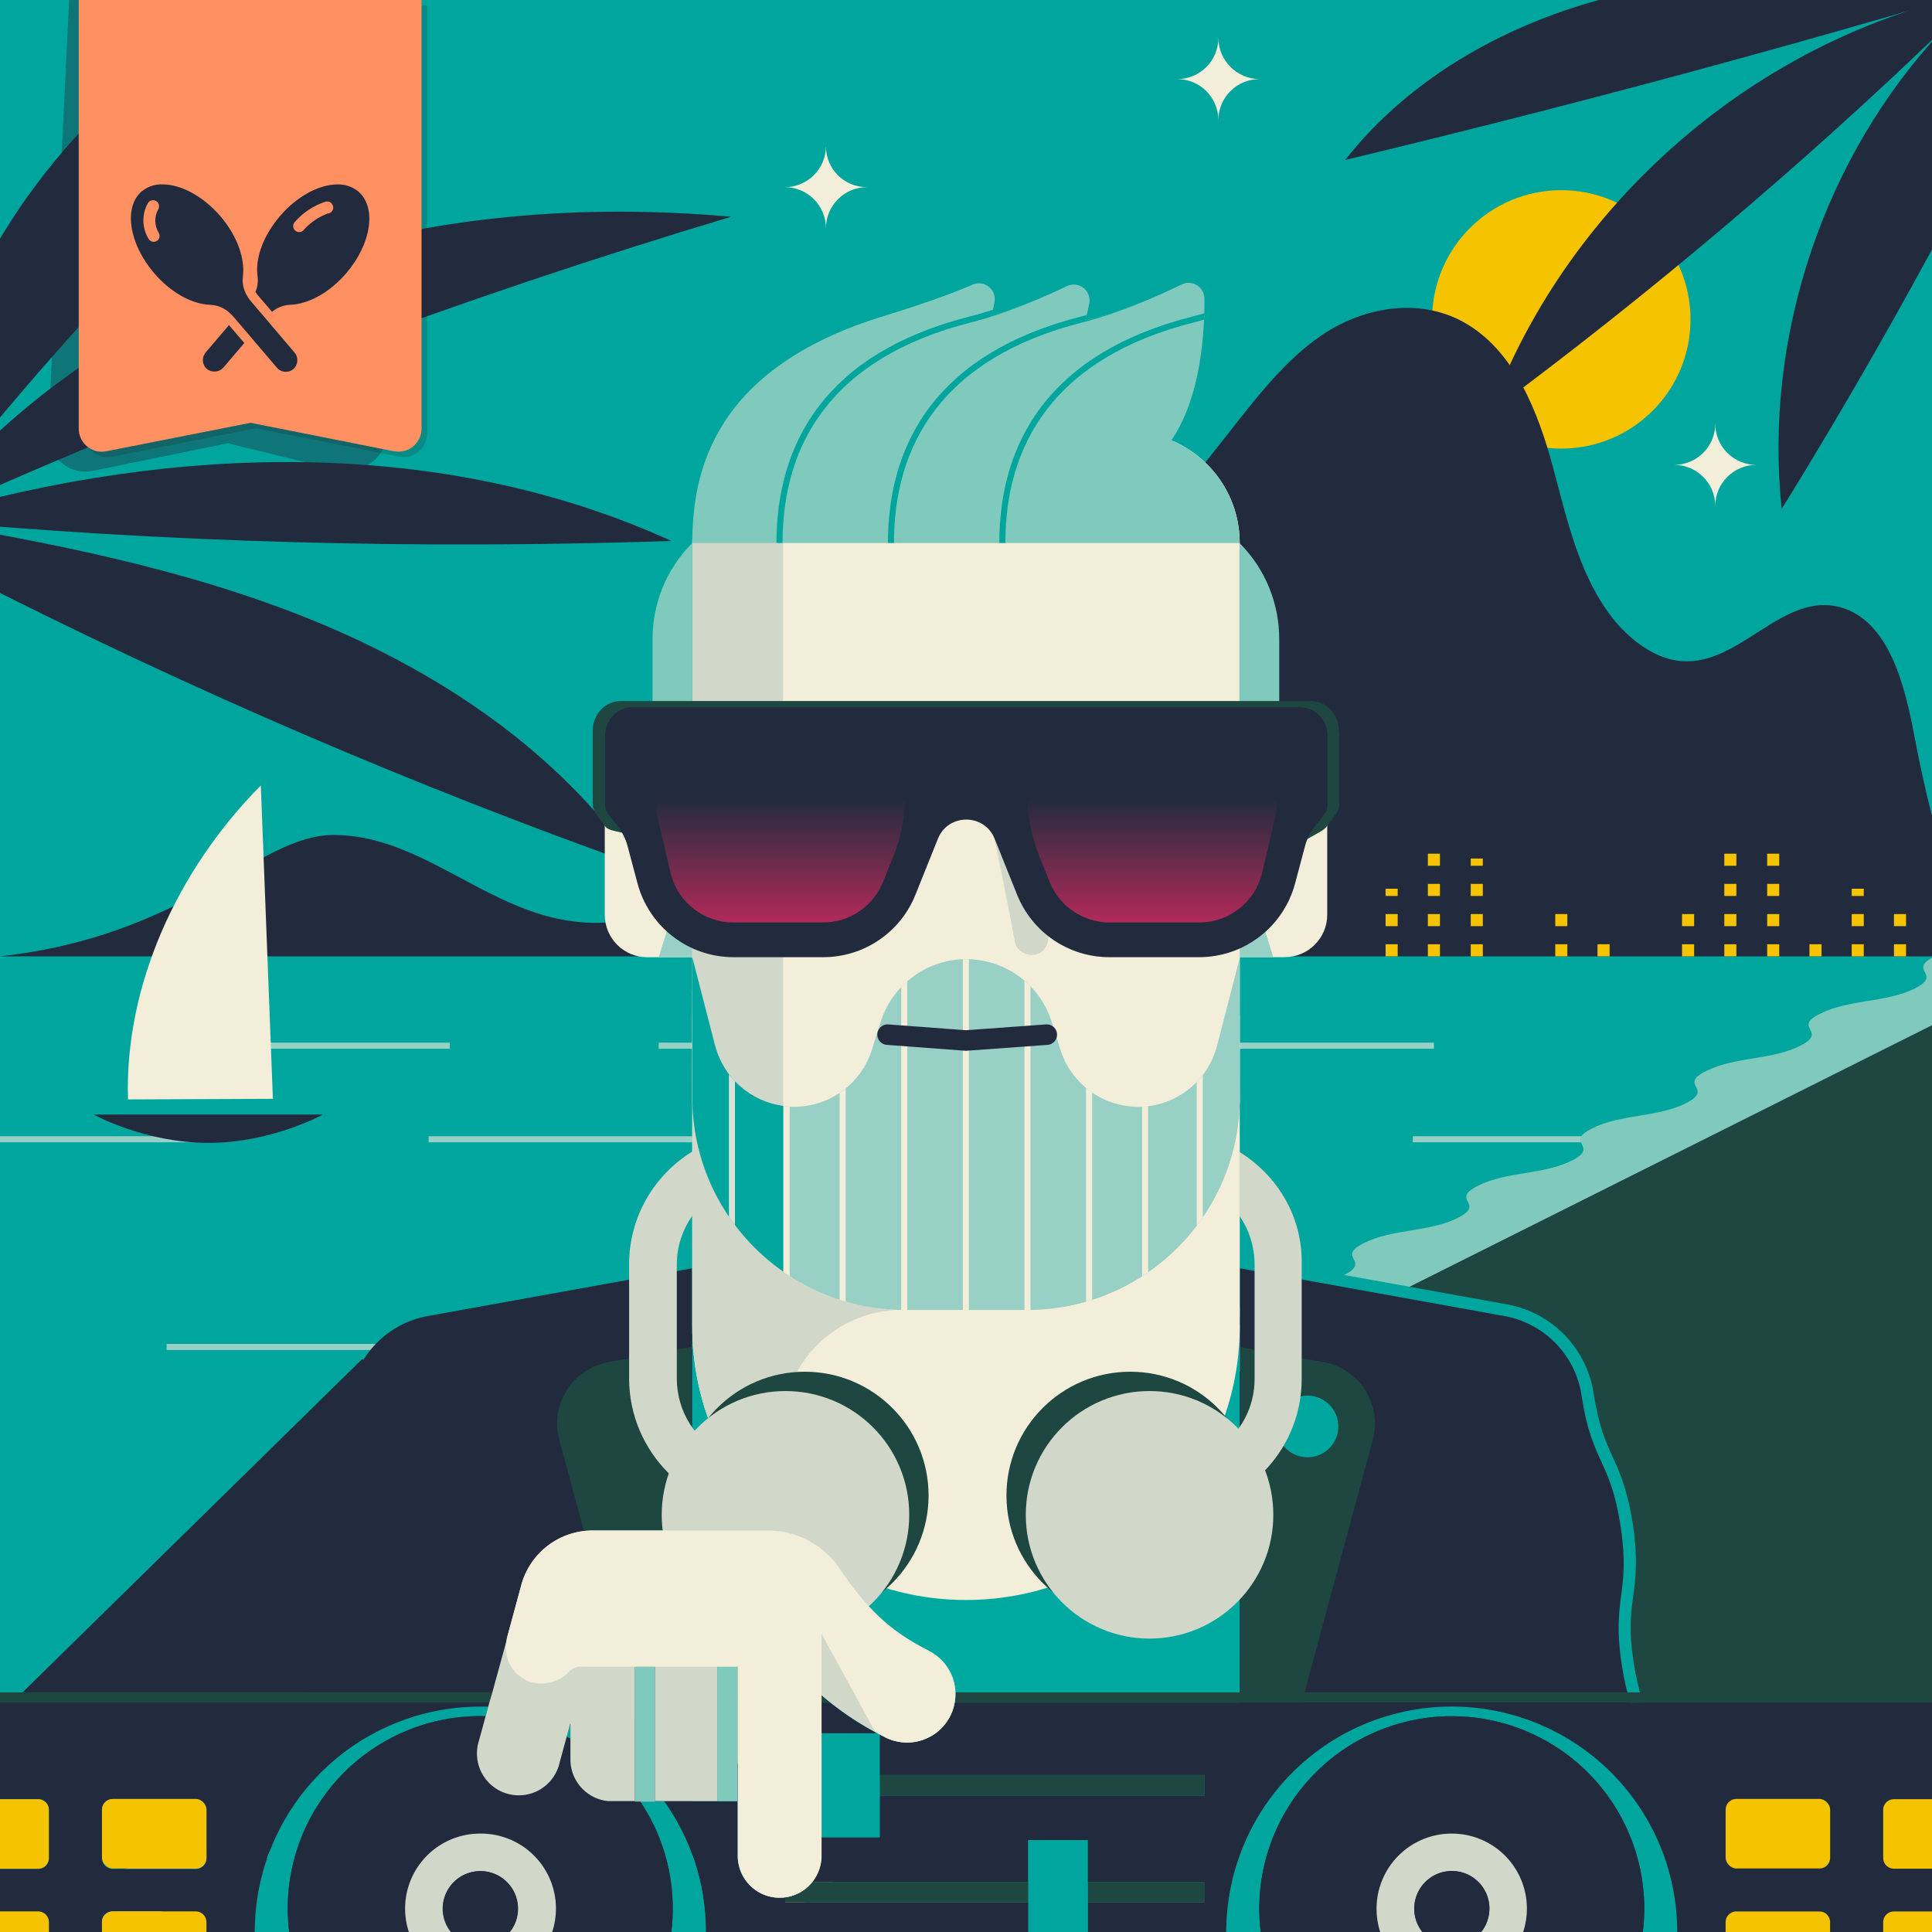 <svg xmlns="http://www.w3.org/2000/svg" version="1.1" xmlns:xlink="http://www.w3.org/1999/xlink" viewBox="0 0 320 320"><rect x="0" y="0" width="320" height="320" fill="#808080" stroke="none"/><clipPath id="Amiga500_lores"><rect y="0" width="320" height="320"/></clipPath><g clip-path="url(#Amiga500_lores)"><g>
			<rect y="0" fill="#00A69E" width="320" height="320"/>
			<g>
				<defs>
					<rect id="SVGID_00000141444528932021244310000013890187639029490851_" y="0" width="320" height="320"/>
				</defs>
				<clipPath id="SVGID_00000165224502610104793500000016909307928204795069_">
					<use xlink:href="#SVGID_00000141444528932021244310000013890187639029490851_"  overflow="visible"/>
				</clipPath>
				<g clip-path="url(#SVGID_00000165224502610104793500000016909307928204795069_)">
					<g>
						<circle fill="#F6C300" cx="258.6" cy="52.9" r="21.4"/>
						<polygon fill="#00A69E" points="0,320 321.4,159.1 0,159.1 						"/>
						<g>
							<g>
								<line fill="none" stroke="#99D0C6" stroke-miterlimit="10" x1="-10.5" y1="188.7" x2="36.4" y2="188.7"/>
								<line fill="none" stroke="#99D0C6" stroke-miterlimit="10" x1="71" y1="188.7" x2="117.9" y2="188.7"/>
								<line fill="none" stroke="#99D0C6" stroke-miterlimit="10" x1="152.5" y1="188.7" x2="199.4" y2="188.7"/>
								<line fill="none" stroke="#99D0C6" stroke-miterlimit="10" x1="234" y1="188.7" x2="280.9" y2="188.7"/>
								<path fill="#222B3E" d="M53.5,184.6c0,0-8.5,4.7-19,4.7s-19-4.7-19-4.7H53.5z"/>
							</g>
							<g>
								<line fill="none" stroke="#99D0C6" stroke-miterlimit="10" x1="27.6" y1="173.2" x2="74.5" y2="173.2"/>
								<line fill="none" stroke="#99D0C6" stroke-miterlimit="10" x1="109.1" y1="173.2" x2="156" y2="173.2"/>
								<line fill="none" stroke="#99D0C6" stroke-miterlimit="10" x1="190.6" y1="173.2" x2="237.5" y2="173.2"/>
							</g>
							<g>
								<line fill="none" stroke="#99D0C6" stroke-miterlimit="10" x1="27.6" y1="223.1" x2="74.5" y2="223.1"/>
								<line fill="none" stroke="#99D0C6" stroke-miterlimit="10" x1="109.1" y1="223.1" x2="156" y2="223.1"/>
								<line fill="none" stroke="#99D0C6" stroke-miterlimit="10" x1="190.6" y1="223.1" x2="237.5" y2="223.1"/>
							</g>
						</g>
						<path fill="#222B3E" d="M0,158.4c31-3.4,42.8-20.1,55.2-20.1c20.4,0,32.7,24.3,59.9,10.1c9.3-4.9,40.3-26.7,48.8-32.7
							c15.4-10.9,26.2-27.2,38.1-42.1c5.2-6.5,10.1-13.4,16.8-18s16-6.5,23.7-2.2c8.2,4.6,12.2,14.6,14.7,23.9
							c2.5,9.3,4.6,19.2,11,26.4c2.8,3,6.4,5.5,10.3,5.8c9.7,0.8,16.8-11.6,26.4-8.9c8,2.3,10.6,12.9,12.2,21.4
							c2.3,12.2,5.7,24.8,10.7,36.4H0z"/>
						<path fill="#F2EEDA" d="M143.6,31c-3.7,0-6.8,3-6.8,6.8c0-3.7-3-6.8-6.8-6.8c3.7,0,6.8-3,6.8-6.8C136.8,28,139.8,31,143.6,31z
							"/>
						<path fill="#F2EEDA" d="M208.6,13.1c-3.7,0-6.8,3-6.8,6.8c0-3.7-3-6.8-6.8-6.8c3.7,0,6.8-3,6.8-6.8
							C201.8,10,204.9,13.1,208.6,13.1z"/>
						<path fill="#F2EEDA" d="M290.9,77c-3.7,0-6.8,3-6.8,6.8c0-3.7-3-6.8-6.8-6.8c3.7,0,6.8-3,6.8-6.8C284.1,74,287.2,77,290.9,77z
							"/>
						<path fill="#222B3E" d="M320.4-1.9c-17.6-2.6-35.7-3-52.9,1.2s-33.7,13.2-44.7,27.2c33.3-8,66.5-16.8,99.4-26.5
							c-34.1,8.9-63.2,35.2-75.4,68.3c26.3-19.5,51.4-40.7,75-63.4c-19.7,21-29.7,50.8-26.7,79.4c13.5-21.8,26-44.3,37.6-67.2"/>
						<path fill="#222B3E" d="M-15.4,92.3C-14.8,66-4.1,40.1,14,21.1c18.1-19,43.5-31,69.7-32.9C47.7,16.4,15.2,49-12.8,85
							c15.4-19.4,37-33.5,60.5-41.4s48.7-9.9,73.4-7.7c-45,13.5-89.2,30-132.1,49.3c40-11.6,84.3-12.9,122.2,4.4
							C69.2,91,27.3,89.9-14.5,86c22.5,3.8,45,8.1,66.2,16.7c21.1,8.6,40.9,21.8,53.8,40.6c-37.3-13.3-73.8-29-109.1-46.9
							c-2-1-4.2-2.1-5.5-4c-1.3-1.9-1.5-4.8,0.2-6.3"/>
					</g>
				</g>
			</g>
			<path fill="#222B3E" stroke="#7FC9BD" stroke-width="4" stroke-linecap="square" stroke-miterlimit="10" d="M275.2,320
				c-1.7-11.1,1.5-11.6-0.1-22.7c-1.7-11.1-4.8-10.6-6.5-21.7c-1.7-11.1,1.5-11.6-0.1-22.7c-1.7-11.1-4.8-10.6-6.5-21.7
				c-1-6.7-6.1-12-12.8-13.2l-24.6-4.4"/>
			<path fill="#F2EEDA" d="M21.2,182.1c-0.6-18.6,8-37.9,22-52l2,51.9L21.2,182.1z"/>
			<g>
				
					<line fill="none" stroke="#F6C300" stroke-width="2" stroke-miterlimit="10" stroke-dasharray="0,0,2,3" x1="230.5" y1="158.4" x2="230.5" y2="147.2"/>
				
					<line fill="none" stroke="#F6C300" stroke-width="2" stroke-miterlimit="10" stroke-dasharray="0,0,2,3" x1="237.5" y1="158.4" x2="237.5" y2="138.7"/>
				
					<line fill="none" stroke="#F6C300" stroke-width="2" stroke-miterlimit="10" stroke-dasharray="0,0,2,3" x1="244.6" y1="158.4" x2="244.6" y2="142.2"/>
				
					<line fill="none" stroke="#F6C300" stroke-width="2" stroke-miterlimit="10" stroke-dasharray="0,0,2,3" x1="258.6" y1="158.4" x2="258.6" y2="150.8"/>
				
					<line fill="none" stroke="#F6C300" stroke-width="2" stroke-miterlimit="10" stroke-dasharray="0,0,2,3" x1="265.6" y1="158.4" x2="265.6" y2="155.2"/>
				
					<line fill="none" stroke="#F6C300" stroke-width="2" stroke-miterlimit="10" stroke-dasharray="0,0,2,3" x1="279.6" y1="158.4" x2="279.6" y2="150.8"/>
				
					<line fill="none" stroke="#F6C300" stroke-width="2" stroke-miterlimit="10" stroke-dasharray="0,0,2,3" x1="286.6" y1="158.4" x2="286.6" y2="138.7"/>
				
					<line fill="none" stroke="#F6C300" stroke-width="2" stroke-miterlimit="10" stroke-dasharray="0,0,2,3" x1="293.7" y1="158.4" x2="293.7" y2="138.7"/>
				
					<line fill="none" stroke="#F6C300" stroke-width="2" stroke-miterlimit="10" stroke-dasharray="0,0,2,3" x1="300.7" y1="158.4" x2="300.7" y2="154.6"/>
				
					<line fill="none" stroke="#F6C300" stroke-width="2" stroke-miterlimit="10" stroke-dasharray="0,0,2,3" x1="307.7" y1="158.4" x2="307.7" y2="147.2"/>
				
					<line fill="none" stroke="#F6C300" stroke-width="2" stroke-miterlimit="10" stroke-dasharray="0,0,2,3" x1="314.7" y1="158.4" x2="314.7" y2="150.8"/>
			</g>
			<path fill="#7FC9BD" d="M350.7,158.4c-4.7,2.4,1.5,3-3.3,5.3c-4.7,2.4-10.9,1.8-15.7,4.2c-4.7,2.4,1.5,3-3.3,5.3
				c-4.7,2.4-10.9,1.8-15.6,4.2c-4.7,2.4,1.5,3-3.3,5.3c-4.7,2.4-10.9,1.8-15.6,4.2c-4.7,2.4,1.5,2.9-3.3,5.3s-10.9,1.8-15.6,4.2
				s1.5,2.9-3.3,5.3c-4.7,2.4-10.9,1.8-15.6,4.2c-4.7,2.4,1.5,2.9-3.3,5.3c-4.7,2.4-10.9,1.8-15.6,4.2c-4.7,2.4,1.5,2.9-3.3,5.3
				c-4.7,2.4-10.9,1.8-15.6,4.2c-4.7,2.4,1.5,2.9-3.3,5.3c-4.7,2.4-10.9,1.8-15.6,4.2c-4.7,2.4,1.5,2.9-3.3,5.3
				c-4.7,2.4-10.9,1.8-15.6,4.2c-4.7,2.4,1.5,2.9-3.2,5.3c-4.7,2.4-10.9,1.8-15.6,4.2c-4.7,2.4,1.5,2.9-3.2,5.3
				c-4.7,2.4-10.9,1.8-15.6,4.2c-4.7,2.4,1.5,2.9-3.2,5.3c-4.7,2.4-10.9,1.8-15.6,4.2c-4.7,2.4,1.5,2.9-3.2,5.3
				c-4.7,2.4-10.9,1.8-15.6,4.2c-4.7,2.4,1.5,2.9-3.2,5.3c-4.7,2.4-10.9,1.8-15.6,4.2c-4.7,2.4,1.5,2.9-3.2,5.3
				c-4.7,2.4-10.9,1.8-15.6,4.2c-4.7,2.4,1.5,2.9-3.2,5.3s-10.9,1.8-15.6,4.2c-4.7,2.4,1.5,2.9-3.2,5.3c-4.7,2.4-10.9,1.8-15.6,4.2
				H-0.1c4.7-2.4,10.9-1.8,15.6-4.2c4.7-2.4-1.5-2.9,3.2-5.3c4.7-2.4,10.9-1.8,15.6-4.2c4.7-2.4-1.5-2.9,3.2-5.3
				c4.7-2.4,10.9-1.8,15.6-4.2c4.7-2.4-1.5-2.9,3.2-5.3c4.7-2.4,10.9-1.8,15.6-4.2c4.7-2.4-1.5-2.9,3.2-5.3
				c4.7-2.4,10.9-1.8,15.6-4.2c4.7-2.4-1.5-2.9,3.2-5.3c4.7-2.4,10.9-1.8,15.6-4.2c4.7-2.4-1.5-2.9,3.2-5.3s10.9-1.8,15.6-4.2
				c4.7-2.4-1.5-2.9,3.2-5.3c4.7-2.4,10.9-1.8,15.6-4.2c4.7-2.4-1.5-2.9,3.2-5.3c4.7-2.4,10.9-1.8,15.6-4.2c4.7-2.4-1.5-2.9,3.3-5.3
				c4.7-2.4,10.9-1.8,15.6-4.2c4.7-2.4-1.5-2.9,3.3-5.3c4.7-2.4,10.9-1.8,15.6-4.2c4.7-2.4-1.5-2.9,3.3-5.3
				c4.7-2.4,10.9-1.8,15.6-4.2c4.7-2.4-1.5-2.9,3.3-5.3c4.7-2.4,10.9-1.8,15.6-4.2c4.7-2.4-1.5-2.9,3.3-5.3
				c4.7-2.4,10.9-1.8,15.6-4.2c4.7-2.4-1.5-2.9,3.3-5.3c4.7-2.4,10.9-1.8,15.6-4.2c4.7-2.4-1.5-3,3.3-5.3c4.7-2.4,10.9-1.8,15.6-4.2
				c4.7-2.4-1.5-3,3.3-5.3c4.7-2.4,10.9-1.8,15.7-4.2c4.7-2.4-1.5-3,3.3-5.3H350.7L350.7,158.4z"/>
			<polygon fill="#1D4740" points="8.8,325.6 330.2,164.7 328.8,325.6 			"/>
			<path fill="#222B3E" stroke="#00A69E" stroke-width="4" stroke-linecap="square" stroke-miterlimit="10" d="M275.2,320
				c-1.7-11.1,1.5-11.6-0.1-22.7c-1.7-11.1-4.8-10.6-6.5-21.7c-1.7-11.1,1.5-11.6-0.1-22.7c-1.7-11.1-4.8-10.6-6.5-21.7
				c-1-6.7-6.1-12-12.8-13.2l-43.8-7.9"/>
		</g><defs><clipPath id="b"><path d="M114.67,181.78c0,19.43,15.75,35.19,35.19,35.19h20.3c19.43,0,35.19-15.75,35.19-35.19l.02-23.23-3.78,14.64c-1.54,5.96-6.92,10.13-13.07,10.13h0c-5.9,0-11.12-3.83-12.88-9.46l-1.44-4.59c-1.94-6.19-7.68-10.4-14.17-10.4h0c-6.48,0-12.21,4.21-14.17,10.4l-1.44,4.59c-1.77,5.63-6.99,9.46-12.88,9.46h0c-6.16,0-11.54-4.17-13.07-10.13l-3.78-14.64,.02,23.23h-.02Z" style="fill:none;"/></clipPath><clipPath id="c"><path d="M193.99,72.92c4.85-7.08,5.54-17.66,5.5-23.47,0-1.94-2.05-3.19-3.79-2.34-3.53,1.74-9.25,4.27-15.16,5.77-.28,.07-.55,.15-.82,.23,.3-1.02,.54-1.98,.71-2.86,.41-2.12-1.78-3.8-3.73-2.86-3.12,1.5-7.64,3.48-12.47,4.91,.21-.8,.4-1.57,.52-2.27,.38-2.09-1.7-3.76-3.64-2.9-3.56,1.57-9.12,3.49-14.72,5.2-28.39,8.71-31.69,26.04-31.69,37.59h90.66c0-7.67-4.68-14.24-11.35-17.01h-.02Z" style="fill:none;"/></clipPath></defs><path d="M261.96,231.17c1.66,11.1,4.82,10.63,6.48,21.73,1.66,11.11-1.51,11.57,.15,22.68s4.82,10.63,6.48,21.73c1.66,11.11-1.51,11.57,.15,22.68h-69.86v-109.92l43.82,7.91c6.65,1.2,11.79,6.5,12.78,13.17" style="fill:#222b3e;"/><path d="M58.05,231.17c-1.66,11.1-4.82,10.63-6.48,21.73-1.66,11.11,1.51,11.57-.15,22.68-1.66,11.11-4.82,10.63-6.48,21.73-1.66,11.1,1.51,11.57-.15,22.68H114.65v-109.92l-43.82,7.91c-6.65,1.2-11.79,6.5-12.78,13.17" style="fill:#222b3e;"/><path d="M212.81,158.54h-9.7v-25.19h16.72v18.16c0,3.87-3.15,7.02-7.02,7.02Z" style="fill:#f2eeda;"/><polygon points="203.11 133.36 203.11 158.54 210.89 158.54 203.11 133.36" style="fill:#99d0c6;"/><path d="M100.17,133.36h16.72v25.19h-9.7c-3.87,0-7.02-3.15-7.02-7.02v-18.16h0Z" style="fill:#f2eeda;"/><polygon points="116.89 133.36 116.89 158.54 109.11 158.54 116.89 133.36" style="fill:#99d0c6;"/><rect x="114.67" y="210.08" width="90.66" height="109.92" style="fill:#00a99f;"/><path d="M205.34,168.14v51.53c0,25.04-20.3,45.34-45.34,45.34h0c-25.04,0-45.34-20.3-45.34-45.34v-51.53h90.67Z" style="fill:#f2eeda;"/><path d="M129.7,181.78v-17.66h-15.04v55.55c0,13.39,5.8,25.41,15.04,33.71v-16.96c0-10.94,8.99-19.55,19.93-19.48h20.52c19.43,0,35.19-15.75,35.19-35.19h-75.64v.02h0Z" style="fill:#d1d8ca;"/><path d="M133.09,71.51h53.84c10.16,0,18.41,8.25,18.41,18.41v91.84c0,19.42-15.76,35.19-35.19,35.19h-20.3c-19.42,0-35.19-15.76-35.19-35.19V89.94c0-10.16,8.25-18.41,18.41-18.41h.01Z" style="fill:#f2eeda;"/><path d="M164,135.63c1.48,6.81,2.84,13.63,4.12,20.47,.28,1.5,2.09,2.35,3.48,1.98,1.57-.43,2.25-1.96,1.98-3.48-1.28-6.84-2.65-13.67-4.12-20.47-.33-1.49-2.07-2.36-3.48-1.98-1.54,.42-2.29,1.98-1.98,3.48h0Z" style="fill:#d1d8ca;"/><path d="M114.67,89.94v91.84c0,11.93,5.95,22.48,15.04,28.83V71.84c-8.56,1.59-15.04,9.08-15.04,18.1Z" style="fill:#d1d8ca;"/><path d="M114.67,89.94c0-10.17,8.24-18.41,18.41-18.41h53.84c10.17,0,18.41,8.24,18.41,18.41H114.67Z" style="fill:#7fc9bd;"/><path d="M114.67,181.78c0,19.43,15.75,35.19,35.19,35.19h20.3c19.43,0,35.19-15.75,35.19-35.19l.02-23.23-3.78,14.64c-1.54,5.96-6.92,10.13-13.07,10.13h0c-5.9,0-11.12-3.83-12.88-9.46l-1.44-4.59c-1.94-6.19-7.68-10.4-14.17-10.4h0c-6.48,0-12.21,4.21-14.17,10.4l-1.44,4.59c-1.77,5.63-6.99,9.46-12.88,9.46h0c-6.16,0-11.54-4.17-13.07-10.13l-3.78-14.64,.02,23.23h-.02Z" style="fill:#99d0c6;"/><path d="M118.43,173.18l-3.78-14.64,.02,23.23c0,11.93,5.95,22.48,15.04,28.83v-27.43c-5.37-.72-9.88-4.63-11.27-9.99h-.01Z" style="fill:#00a69e;"/><path d="M114.67,121.75v-31.82c-4.39,4.39-6.59,10.15-6.59,15.91v17.05l6.59-1.14h0Z" style="fill:#7fc9bd;"/><path d="M205.29,121.75v-31.82c4.39,4.39,6.59,10.15,6.59,15.91v17.05l-6.59-1.14h0Z" style="fill:#7fc9bd;"/><path d="M114.67,89.94c0-11.55,3.3-28.88,31.69-37.59,5.6-1.72,11.16-3.63,14.72-5.2,1.94-.86,4.02,.81,3.64,2.9-.85,4.65-3.39,11.73-10.85,16.8l-39.21,23.1h.01Z" style="fill:#7fc9bd;"/><path d="M130.4,89.94c0-16.36,8-31.06,31.69-37.05,5.61-1.42,11.03-3.77,14.6-5.49,1.95-.94,4.13,.73,3.73,2.86-.89,4.65-3.47,11.59-10.8,16.58l-39.21,23.1h0Z" style="fill:#7fc9bd;"/><path d="M148.85,89.94c0-16.36,8-31.06,31.69-37.05,5.92-1.5,11.63-4.03,15.16-5.77,1.74-.86,3.78,.4,3.79,2.34,.06,7.26-1,21.91-9.89,27.95l-40.74,12.53h-.01Z" style="fill:#7fc9bd;"/><path d="M114.65,319.99l-22.01-81.49c-1.58-5.86,2.18-11.81,8.15-12.89l13.74-2.49,.12,96.88Z" style="fill:#1d4740;"/><g style="clip-path:url(#b);"><g><line x1="159.98" y1="156.05" x2="159.98" y2="217.49" style="fill:none; stroke:#f2eeda; stroke-miterlimit:10;"/><line x1="170.18" y1="158.57" x2="170.18" y2="217.49" style="fill:none; stroke:#f2eeda; stroke-miterlimit:10;"/><line x1="180.39" y1="174.58" x2="180.39" y2="216.1" style="fill:none; stroke:#f2eeda; stroke-miterlimit:10;"/><line x1="189.67" y1="179.79" x2="189.67" y2="215.92" style="fill:none; stroke:#f2eeda; stroke-miterlimit:10;"/><line x1="198.72" y1="171.52" x2="198.72" y2="209.17" style="fill:none; stroke:#f2eeda; stroke-miterlimit:10;"/><line x1="121.23" y1="170.09" x2="121.23" y2="209.17" style="fill:none; stroke:#dce1d7; stroke-miterlimit:10;"/><line x1="130.29" y1="178" x2="130.29" y2="215.92" style="fill:none; stroke:#f2eeda; stroke-miterlimit:10;"/><line x1="139.57" y1="174.58" x2="139.57" y2="216.1" style="fill:none; stroke:#f2eeda; stroke-miterlimit:10;"/><line x1="149.77" y1="158.93" x2="149.77" y2="217.49" style="fill:none; stroke:#f2eeda; stroke-miterlimit:10;"/></g></g><polyline points="147.01 171.37 159.98 172.34 173.38 171.37" style="fill:none; stroke:#222b3e; stroke-linecap:round; stroke-miterlimit:10; stroke-width:3.4px;"/><g style="clip-path:url(#c);"><g><path d="M129.11,89.94c0-16.36,8-31.06,31.69-37.05,5.61-1.42,11.03-3.77,14.6-5.49" style="fill:none; stroke:#00a69e; stroke-miterlimit:10;"/><path d="M147.57,89.94c0-16.36,8-31.06,31.69-37.05,5.61-1.42,11.03-3.77,14.6-5.49" style="fill:none; stroke:#00a69e; stroke-miterlimit:10;"/><path d="M166.02,89.94c0-16.36,8-31.06,31.69-37.05,5.61-1.42,11.03-3.77,14.6-5.49" style="fill:none; stroke:#00a69e; stroke-miterlimit:10;"/></g></g><path d="M205.36,319.99l22.01-81.49c1.58-5.86-2.18-11.81-8.15-12.89l-13.74-2.49-.12,96.88Z" style="fill:#1d4740;"/><rect width="320" height="319.99" style="fill:none;"/><rect width="320" height="320" fill="none"/>
    <circle cx="216.56" cy="236.26" r="5.11" fill="#01A79E"/><circle fill="#1D4740" stroke="#1D4740" stroke-width="4" stroke-miterlimit="10" cx="133.3" cy="247.7" r="18.5"/>
<circle fill="#1D4740" stroke="#1D4740" stroke-width="4" stroke-miterlimit="10" cx="187.2" cy="247.7" r="18.5"/>
<circle fill="#D1D8CA" stroke="#D1D8CA" stroke-width="4" stroke-miterlimit="10" cx="130.1" cy="250.9" r="18.5"/>
<circle fill="#D1D8CA" stroke="#D1D8CA" stroke-width="4" stroke-miterlimit="10" cx="190.4" cy="250.9" r="18.5"/>
<path fill="#D1D8CA" d="M205.3,190.8v10.6c1.6,2.3,2.5,5.1,2.5,8.1v18.9c0,4.6-2.2,8.7-5.7,11.3c-1.4,3.9-3.2,7.4-5.7,10.5
	c10.8-1.4,19.2-10.6,19.2-21.8v-18.9C215.8,201.6,211.6,194.7,205.3,190.8z"/>
<path fill="#D1D8CA" d="M126.2,250.4v-0.5c-2.4-2.7-4.5-5.7-6.2-8.9c-4.7-2.3-7.9-7.1-7.9-12.7v-18.9c0-3,1-5.8,2.6-8.1v-10.6
	c-6.3,3.9-10.5,10.8-10.5,18.7v18.9C104.2,240.5,114.1,250.4,126.2,250.4z"/>
<path fill="none" stroke="#D1D8CA" stroke-width="2" stroke-linecap="round" stroke-miterlimit="10" d="M130.5,281.2
	c0,1.4,6.4,1.4,6.4,2.8c0,1.4-6.4,1.4-6.4,2.8s6.4,1.4,6.4,2.8s-6.4,1.4-6.4,2.8s6.4,1.4,6.4,2.8s-6.4,1.4-6.4,2.8s6.4,1.4,6.4,2.8
	c0,1.4-6.4,1.4-6.4,2.8s6.4,1.4,6.4,2.8s-6.4,1.4-6.4,2.8s6.4,1.4,6.4,2.8s-6.4,1.4-6.4,2.8s6.4,1.4,6.4,2.8c0,1.4-6.4,1.4-6.4,2.8
	c0,1.4,6.4,1.4,6.4,2.8s-6.4,1.4-6.4,2.8s6.4,1.4,6.4,2.8s-6.4,1.4-6.4,2.8s6.4,1.4,6.4,2.8s-6.4,1.4-6.4,2.8s6.4,1.4,6.4,2.8
	s-6.4,1.4-6.4,2.8c0,1.4,6.4,1.4,6.4,2.8s-6.4,1.4-6.4,2.8"/>
<line fill="none" stroke="#D1D8CA" stroke-width="2" stroke-linecap="round" stroke-miterlimit="10" x1="130.5" y1="281.2" x2="130.5" y2="267.7"/><rect width="320" height="320" fill="none"/><rect x="122.18" y="276.05" width="0.01" height="4.26" fill="none"/><polygon points="60.01 225.08 3.73 280.31 55.22 280.31 85.27 250.82 60.01 225.08" fill="#222b3e"/><path d="M137.55,282c-.51-.41-1-.82-1.51-1.25V282Z" fill="#1d4740"/><rect x="122.18" y="280.31" width="0.01" height="1.69" fill="#1d4740"/><path d="M158.1,282H320v-1.69H158.23A8,8,0,0,1,158.1,282Z" fill="#1d4740"/><polygon points="81.05 282 81.52 280.31 55.22 280.31 3.73 280.31 0 280.31 0 282 81.05 282" fill="#1d4740"/><path d="M130.05,315.09v-.84a7.14,7.14,0,0,1-.93.07h0a6.93,6.93,0,0,1-6.93-6.93V282h0v9.4a6.86,6.86,0,0,1-.07.92v6H110A37.16,37.16,0,0,1,116.89,320h53.44v-4.91Z" fill="#222b3e"/><path d="M94.48,285.42l-.09.31.09,0Z" fill="#222b3e"/><path d="M136,287.09h9.31a49.9,49.9,0,0,1-7.8-5.09H136Z" fill="#222b3e"/><rect x="285.82" y="297.96" width="17.31" height="11.51" rx="1.77" fill="none"/><rect x="16.89" y="297.96" width="17.31" height="11.51" rx="1.77" fill="none"/><path d="M0,283.69V298H6.32a1.78,1.78,0,0,1,1.77,1.78v8a1.77,1.77,0,0,1-1.77,1.77H0v7.11H6.32a1.77,1.77,0,0,1,1.77,1.77V320h8.8v-1.64a1.77,1.77,0,0,1,1.77-1.77H32.42a1.77,1.77,0,0,1,1.77,1.77V320h8a37.34,37.34,0,0,1,37.34-37.34c.45,0,.88,0,1.32,0l.19-.69H0Zm16.89,16.05A1.78,1.78,0,0,1,18.66,298H32.42a1.78,1.78,0,0,1,1.77,1.78v8a1.77,1.77,0,0,1-1.77,1.77H18.66a1.77,1.77,0,0,1-1.77-1.77Z" fill="#222b3e"/><path d="M313.69,298H320V282H158.1a7.84,7.84,0,0,1-.73,2.19,8,8,0,0,1-7.17,4.4v0a8.06,8.06,0,0,1-3.61-.87l-.88-.46V294h53.77v3.39H145.72v6.92H136v3.08a6.84,6.84,0,0,1-1.51,4.31h35.8v-6.92h9.84v6.92h19.32v3.39H180.17V320h22.94a37.35,37.35,0,0,1,74.69,0h8v-1.63a1.77,1.77,0,0,1,1.77-1.77h13.76a1.77,1.77,0,0,1,1.77,1.77V320h8.8v-1.63a1.77,1.77,0,0,1,1.77-1.77H320v-7.12h-6.31a1.77,1.77,0,0,1-1.77-1.77v-8A1.78,1.78,0,0,1,313.69,298Zm-10.57,9.75a1.77,1.77,0,0,1-1.77,1.77H287.59a1.77,1.77,0,0,1-1.77-1.77v-8a1.78,1.78,0,0,1,1.77-1.78h13.76a1.78,1.78,0,0,1,1.77,1.78Z" fill="#222b3e"/><path d="M106,298.34a31.71,31.71,0,0,1,5.43,17.8,30.77,30.77,0,0,1-.24,3.86h5.71A37.16,37.16,0,0,0,110,298.34Z" fill="#00a69e"/><path d="M79.54,284.26l.89,0,.43-1.59c-.44,0-.87,0-1.32,0A37.34,37.34,0,0,0,42.2,320h5.7a32.79,32.79,0,0,1-.24-3.86A31.88,31.88,0,0,1,79.54,284.26Z" fill="#00a69e"/><path d="M94.39,285.73l-.53,1.93.62.31v-2.2Z" fill="#00a69e"/><path d="M106,298.34h-5.26v0a6.93,6.93,0,0,1-6.25-6.9V288l-.62-.31L92.7,291.9a6.94,6.94,0,0,1-8.52,4.85h0a6.94,6.94,0,0,1-4.84-8.52l1.09-4-.89,0a31.88,31.88,0,0,0-31.88,31.88A32.79,32.79,0,0,0,47.9,320H67.72a12.44,12.44,0,1,1,23.64,0h19.82a30.77,30.77,0,0,0,.24-3.86A31.71,31.71,0,0,0,106,298.34Z" fill="#222b3e"/><path d="M79.54,303.7A12.42,12.42,0,0,0,67.72,320h7a6.22,6.22,0,1,1,9.74,0h7a12.42,12.42,0,0,0-11.82-16.3Z" fill="#d1d8ca"/><path d="M79.54,309.92A6.21,6.21,0,0,0,74.67,320h9.74a6.14,6.14,0,0,0,1.35-3.86A6.21,6.21,0,0,0,79.54,309.92Z" fill="#222b3e"/><rect x="16.89" y="297.96" width="17.31" height="11.51" rx="1.77" fill="#f6c300"/><path d="M32.42,316.59H18.66a1.77,1.77,0,0,0-1.77,1.77V320h17.3v-1.64A1.77,1.77,0,0,0,32.42,316.59Z" fill="#f6c300"/><path d="M8.09,307.71v-8A1.78,1.78,0,0,0,6.32,298H0v11.52H6.32A1.77,1.77,0,0,0,8.09,307.71Z" fill="#f6c300"/><path d="M6.32,316.59H0V320H8.09v-1.64A1.77,1.77,0,0,0,6.32,316.59Z" fill="#f6c300"/><path d="M240.46,282.66A37.35,37.35,0,0,0,203.11,320h5.71a30.77,30.77,0,0,1-.24-3.86,31.88,31.88,0,1,1,63.76,0,32.79,32.79,0,0,1-.24,3.86h5.7A37.34,37.34,0,0,0,240.46,282.66Z" fill="#00a69e"/><path d="M240.46,284.26a31.88,31.88,0,0,0-31.88,31.88,30.77,30.77,0,0,0,.24,3.86h19.81a12.63,12.63,0,0,1-.61-3.86A12.44,12.44,0,1,1,252.28,320H272.1a32.79,32.79,0,0,0,.24-3.86A31.88,31.88,0,0,0,240.46,284.26Z" fill="#222b3e"/><path d="M240.46,303.7A12.44,12.44,0,0,0,228,316.14a12.63,12.63,0,0,0,.61,3.86h7a6.14,6.14,0,0,1-1.35-3.86A6.22,6.22,0,1,1,245.33,320h6.95a12.42,12.42,0,0,0-11.82-16.3Z" fill="#d1d8ca"/><path d="M240.46,309.92a6.21,6.21,0,0,0-6.22,6.22,6.14,6.14,0,0,0,1.35,3.86h9.74a6.21,6.21,0,0,0-4.87-10.08Z" fill="#222b3e"/><rect x="285.82" y="297.96" width="17.31" height="11.51" rx="1.77" fill="#f6c300"/><path d="M301.35,316.6H287.59a1.77,1.77,0,0,0-1.77,1.77V320h17.3v-1.63A1.77,1.77,0,0,0,301.35,316.6Z" fill="#f6c300"/><path d="M311.92,299.74v8a1.77,1.77,0,0,0,1.77,1.77H320V298h-6.31A1.78,1.78,0,0,0,311.92,299.74Z" fill="#f6c300"/><path d="M313.69,316.6a1.77,1.77,0,0,0-1.77,1.77V320H320v-3.4Z" fill="#f6c300"/><rect x="145.72" y="294" width="53.77" height="3.39" fill="#1d4740"/><path d="M136,287.09v17.22h9.68v-17l-.37-.2Z" fill="#00a69e"/><rect x="180.17" y="311.7" width="19.32" height="3.39" fill="#1d4740"/><path d="M130.05,314.25v.84h40.28V311.7h-35.8A6.85,6.85,0,0,1,130.05,314.25Z" fill="#1d4740"/><polygon points="180.17 311.7 180.17 304.78 170.33 304.78 170.33 311.7 170.33 315.09 170.33 320 180.17 320 180.17 315.09 180.17 311.7" fill="#00a69e"/><path d="M122.18,276.05h-.07v16.27a6.86,6.86,0,0,0,.07-.92V276.05Z" fill="#d1d8ca"/><polygon points="84.19 296.75 84.18 296.75 84.18 296.75 84.19 296.75" fill="#d1d8ca"/><polygon points="118.8 276.05 118.8 289.95 118.8 298.34 120.79 298.34 122.11 298.34 122.11 292.32 122.11 276.05 118.8 276.05" fill="#7fc9bd"/><polygon points="105.15 289.95 105.15 298.34 108.47 298.34 108.47 289.95 108.47 276.05 105.15 276.05 105.15 289.95" fill="#7fc9bd"/><polygon points="129.12 314.32 129.12 314.32 129.11 314.32 129.12 314.32" fill="#f2eeda"/><polygon points="105.15 289.95 105.15 298.34 108.47 298.34 108.47 289.95 108.47 276.05 105.15 276.05 105.15 289.95" fill="none"/><path d="M153.82,273.41c-6.24-3.16-10.09-6.69-14.69-13.52a14.32,14.32,0,0,0-11.87-6.39H98.14a12.24,12.24,0,0,0-11.79,9L84,271.17c-.06.2-.07.4-.11.6l-2.34,8.54L81.05,282l-.19.69-.43,1.59-1.09,4A6.93,6.93,0,1,0,92.7,291.9l1.16-4.24.53-1.93.09-.31v6a6.93,6.93,0,0,0,6.25,6.9v0h18.06V276.05h3.4v31.34a6.93,6.93,0,0,0,6.93,6.93,7.14,7.14,0,0,0,.93-.07,6.93,6.93,0,0,0,6-6.86V280.75c.5.43,1,.84,1.51,1.25l.47.36c-.67-.53-1.33-1.06-2-1.62a49.93,49.93,0,0,0,8.92,6.14h0l.39.21.37.2.88.46a8.06,8.06,0,0,0,3.61.87v0a8,8,0,0,0,7.17-4.4,7.84,7.84,0,0,0,.73-2.19,8,8,0,0,0-4.28-8.59ZM108.47,290v8.39h-3.32V276.05h3.32Z" fill="#d1d8ca"/><path d="M153.82,273.41c-6.24-3.16-10.09-6.69-14.69-13.52a14.32,14.32,0,0,0-11.87-6.39H98.14a12.24,12.24,0,0,0-11.79,9L84,271.17c-.06.2-.07.4-.11.6a6,6,0,0,0,3.91,6.8,6.44,6.44,0,0,0,6.53-1.75,2.52,2.52,0,0,1,2.11-.77h25.78v31.34a6.93,6.93,0,0,0,6.93,6.93,7.14,7.14,0,0,0,.93-.07,6.93,6.93,0,0,0,6-6.86V280.75c.5.43,1,.84,1.51,1.25l.47.36c-.67-.53-1.33-1.06-2-1.62V270.58l8.92,16.3.39.21.37.2.88.46a8.06,8.06,0,0,0,3.61.87v0a8,8,0,0,0,7.17-4.4,7.84,7.84,0,0,0,.73-2.19,8,8,0,0,0-4.28-8.59Z" fill="#f2eeda"/><rect width="320" height="320" fill="none"/><path d="M215.32,140.21c.32-1.21,3.65-2.26,4.38-3.26l1.64-2.22c.32-.42,.49-.95,.49-1.5v-12.2h-.07c0-2.71-2.08-4.92-4.67-4.92H102.84c-2.57,0-4.67,2.19-4.67,4.92v12.09c0,.61,.2,1.21,.56,1.7l1.57,2.13c.73,.99,4.71,.86,5.01,2.07l38.45,.24c3.93-.4,6.05-2.72,6.78-3.36l6.09-5.29c1.54-1.37,5.25-1.44,6.55,.17l4.78,5.24c.68,.85,3.69,3.06,4.78,3.07l42.59,1.11Z" fill="#1d4740"/><defs>
        <linearGradient id="bpurple" x1="585.25" y1="-415.27" x2="585.25" y2="-440.69"
                        gradientTransform="translate(714.32 -283.03) rotate(-180)" gradientUnits="userSpaceOnUse">
            <stop offset="0" stop-color="#222b3e"/>
            <stop offset="1" stop-color="#d32a5e"/>
        </linearGradient>
    </defs>
    <rect width="320" height="320" fill="none"/>
    <path d="M100.22,121.78v11.59c0,.52,.17,1.02,.49,1.42l1.64,2.11c.73,.95,1.26,2.03,1.58,3.18l1.66,6.23c1.92,7.2,8.44,12.23,15.9,12.23h14.86c6.73,0,12.77-4.09,15.27-10.33l3.73-9.29c1.69-4.23,7.7-4.23,9.39,0l3.73,9.29c2.51,6.24,8.55,10.33,15.27,10.33h14.86c7.46,0,13.99-5.01,15.91-12.23l1.66-6.23c.3-1.15,.85-2.24,1.58-3.18l1.64-2.11c.32-.41,.49-.91,.49-1.42v-11.59c0-2.59-2.1-4.67-4.67-4.67H104.9c-2.59,0-4.67,2.1-4.67,4.67Z"
          fill="#222b3e"/>
    <path d="M149.99,126.13v5.08c0,3.68-.7,7.33-2.08,10.75l-1.65,4.11c-1.63,4.05-5.55,6.72-9.93,6.72h-14.86c-4.84,0-9.09-3.26-10.34-7.95l-2.03-8.64c-.62-2.66-.94-5.38-.94-8.13v-1.95c0-1.82,1.47-3.29,3.29-3.29h35.23c1.82,0,3.29,1.47,3.29,3.29h.02Z"
          fill="url(#bpurple)"/>
    <path d="M170.12,126.13v5.08c0,3.68,.7,7.33,2.08,10.75l1.65,4.11c1.63,4.05,5.55,6.72,9.93,6.72h14.86c4.84,0,9.09-3.26,10.34-7.95l2.03-8.64c.62-2.66,.94-5.38,.94-8.13v-1.95c0-1.82-1.47-3.29-3.29-3.29h-35.23c-1.82,0-3.29,1.47-3.29,3.29h-.02Z"
          fill="url(#bpurple)"/><g transform="translate(8, 0) scale(0.9)">
    <g opacity=".4">
        <path d="M53,86.45l-19.99-4.88-24.56,5.03c-1.5,.34-3.07,.19-4.48-.44-2.56-1.24-4.13-3.91-3.96-6.75L3.83,0h62.18l-3.55,79.42c-.17,4.18-3.7,7.43-7.88,7.26-.53-.02-1.06-.1-1.58-.23Z"
              fill="#222b3e"/>
    </g>
    <path d="M64.63,84.05l-26.4-5.24-26.57,5.24c-2.29,.46-4.52-1.03-4.98-3.33-.05-.27-.08-.55-.08-.83V1h63.09V79.88c0,2.34-1.89,4.24-4.23,4.24-.28,0-.57-.03-.84-.08h.01Z"
          fill="#231f20" opacity=".2"/>
    <path d="M63.63,83.05l-26.4-5.24-26.57,5.24c-2.29,.46-4.52-1.03-4.98-3.33-.05-.27-.08-.55-.08-.83V0h63.09V78.88c0,2.34-1.89,4.24-4.23,4.24-.28,0-.57-.03-.84-.08h.01Z"
          fill="#ff9062"/>
    <path d="M57.07,35.25c-1.09-.89-2.46-1.35-3.86-1.31-3.3,0-7.41,2.12-10.59,5.85s-4.58,7.9-4.1,11.15c.11,.94-.02,1.9-.4,2.77,.13,.22,.28,.42,.44,.62l2.61,3.05c.94-.78,2.1-1.23,3.32-1.29,3.3-.09,7.26-2.2,10.37-5.84,4.61-5.39,5.6-12.1,2.2-14.99h.01Zm-5.5,3.99c-1.77,.62-3.35,1.7-4.59,3.11-.21,.23-.5,.36-.81,.36-.27,0-.54-.1-.74-.29-.45-.41-.48-1.1-.08-1.55,1.52-1.75,3.5-3.06,5.71-3.77,.61-.14,1.21,.24,1.35,.85,.14,.61-.24,1.21-.85,1.35v-.07Z"
          fill="#222b3e"/>
    <path d="M29.03,64.78c-.74,.8-.78,2.01-.11,2.86,.8,.91,2.19,1,3.11,.19,.07-.06,.13-.13,.19-.19l3.85-4.51-2.82-3.3-4.22,4.95Z"
          fill="#222b3e"/>
    <path d="M41.04,59.85l-.54-.64-.54-.64-2.71-3.17-.11-.14c-.18-.23-.35-.47-.51-.73-.16-.26-.3-.54-.42-.83-.38-.87-.51-1.83-.4-2.77,.43-3.3-1.02-7.51-4.15-11.15s-7.26-5.85-10.59-5.85c-1.4-.06-2.77,.39-3.86,1.27-3.38,2.88-2.39,9.59,2.2,14.99,3.14,3.71,7.11,5.8,10.4,5.91,1.24,.05,2.42,.51,3.37,1.31,.21,.18,.41,.37,.6,.57l.22,.23,.33,.38,2.82,3.3,.54,.64,.54,.64,3.85,4.51c.41,.48,1,.75,1.63,.75,.64,0,1.24-.29,1.65-.77,.67-.85,.63-2.06-.11-2.86l-4.2-4.93v-.02Zm-21.05-15.52c-.18,.11-.38,.18-.59,.18-.37,0-.72-.19-.92-.51-1.25-2.01-1.31-4.53-.16-6.6,.3-.53,.98-.71,1.51-.41,.53,.3,.71,.98,.41,1.51-.77,1.38-.73,3.06,.11,4.4,.27,.49,.12,1.11-.34,1.43Z"
          fill="#222b3e"/>
    </g></g></svg>